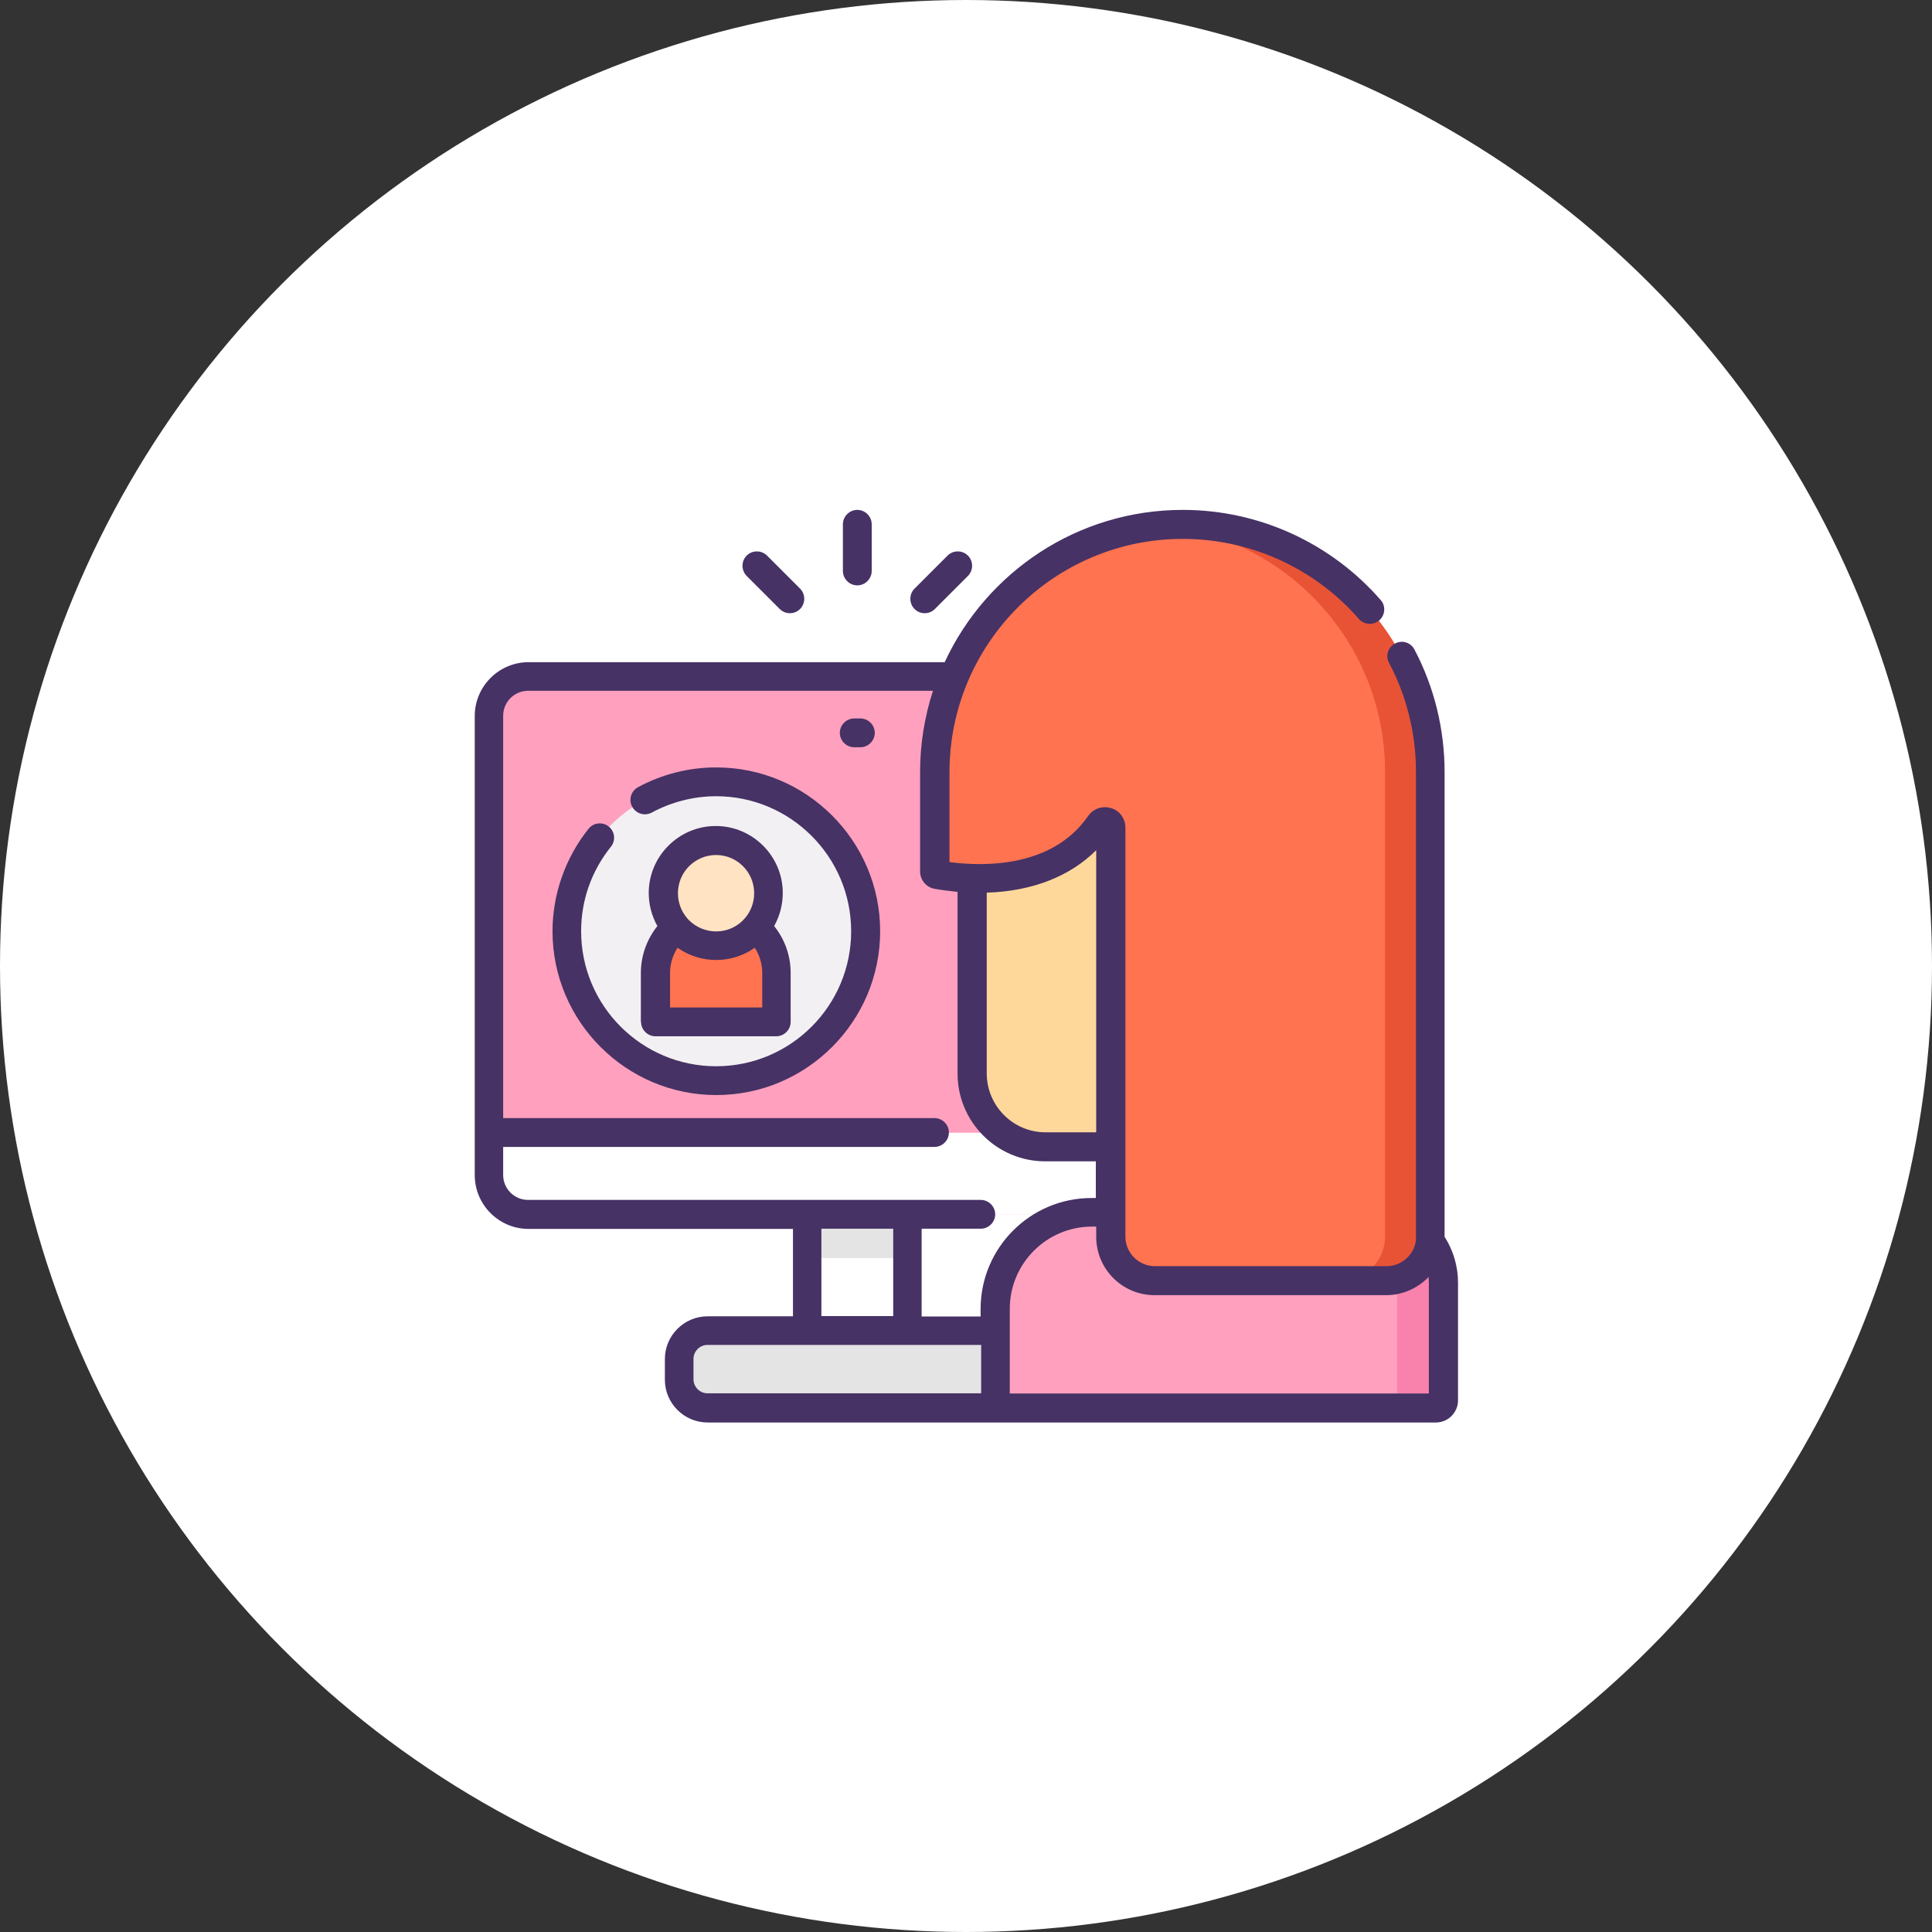 <?xml version="1.0" encoding="UTF-8"?>
<svg id="Layer_2" data-name="Layer 2" xmlns="http://www.w3.org/2000/svg" viewBox="0 0 100.6 100.6">
  <rect x="0" y="0" width="100.6" height="100.6" fill="#333333" stroke="none"/>
  <defs>
    <style>
      .cls-1 {
        fill: #fed89b;
      }

      .cls-2 {
        fill: #f3f0f3;
      }

      .cls-3 {
        fill: #fff;
      }

      .cls-4 {
        fill: #ffe3c2;
      }

      .cls-5 {
        fill: #463265;
      }

      .cls-6 {
        fill: #ff7350;
      }

      .cls-7 {
        fill: #ffa0be;
      }

      .cls-8 {
        fill: #e85336;
      }

      .cls-9 {
        fill: #e4e4e4;
      }

      .cls-10 {
        fill: #f982ad;
      }
    </style>
  </defs>
  <g id="Layer_1-2" data-name="Layer 1">
    <g>
      <circle class="cls-3" cx="50.3" cy="50.3" r="50.3"/>
      <g>
        <path class="cls-7" d="M61.78,63.23H27.5c-1.13,0-2.05-.92-2.05-2.05v-23.91c0-1.13.92-2.05,2.05-2.05h34.28c1.13,0,2.05.92,2.05,2.05v23.91c0,1.13-.92,2.05-2.05,2.05Z"/>
        <path class="cls-3" d="M25.45,58.98v2.21c0,1.13.92,2.05,2.05,2.05h34.28c1.13,0,2.05-.92,2.05-2.05v-2.21H25.45Z"/>
        <path class="cls-3" d="M42.02,63.23h5.24v6.05h-5.24v-6.05Z"/>
        <path class="cls-9" d="M42.02,63.23h5.24v2.28h-5.24v-2.28Z"/>
        <path class="cls-9" d="M35.36,71.83v-1.07c0-.82.66-1.48,1.48-1.48h15.61c.82,0,1.48.66,1.48,1.48v1.07c0,.82-.66,1.48-1.48,1.48h-15.61c-.82,0-1.48-.66-1.48-1.48Z"/>
        <path class="cls-2" d="M45.06,48.49c0,4.3-3.48,7.78-7.78,7.78s-7.78-3.48-7.78-7.78,3.48-7.78,7.78-7.78,7.78,3.48,7.78,7.78Z"/>
        <path class="cls-6" d="M40.43,50.67v2.55h-6.29v-2.55c0-.94.42-1.79,1.07-2.37.5.58,1.25.95,2.07.95s1.57-.37,2.07-.95c.66.57,1.07,1.42,1.07,2.37Z"/>
        <path class="cls-4" d="M40.02,46.51c0,.68-.25,1.31-.67,1.79-.5.58-1.24.95-2.07.95s-1.57-.37-2.07-.95c-.42-.48-.67-1.1-.67-1.79,0-1.51,1.23-2.74,2.74-2.74s2.74,1.23,2.74,2.74Z"/>
        <path class="cls-7" d="M56.86,63.12h14.63c2.02,0,3.66,1.64,3.66,3.66v6.13c0,.22-.18.4-.4.4h-22.52c-.22,0-.4-.18-.4-.4v-4.76c0-2.78,2.25-5.03,5.03-5.03Z"/>
        <path class="cls-10" d="M71.49,63.12h-2.4c2.02,0,3.66,1.64,3.66,3.66v6.13c0,.22-.18.4-.4.4h2.4c.22,0,.4-.18.4-.4v-6.13c0-2.02-1.64-3.66-3.66-3.66Z"/>
        <path class="cls-1" d="M50.62,39.85v16.05c0,2.11,1.71,3.82,3.82,3.82h7.76v-19.86h-11.57Z"/>
        <path class="cls-6" d="M48.8,45.54c3.1.53,6.58.05,8.46-2.64.18-.26.58-.13.58.18v21.32c0,1.26,1.03,2.29,2.29,2.29h12.06c1.27,0,2.29-1.03,2.29-2.29v-24.2c0-7.13-5.78-12.9-12.9-12.9s-12.9,5.78-12.9,12.9v5.19c0,.08.06.14.13.16Z"/>
        <path class="cls-8" d="M61.57,27.29c-.4,0-.79.02-1.18.05,6.57.59,11.73,6.12,11.73,12.85v24.2c0,1.27-1.03,2.29-2.29,2.29h2.35c1.27,0,2.29-1.03,2.29-2.29v-24.2c0-7.13-5.78-12.9-12.9-12.9Z"/>
        <path class="cls-5" d="M44.48,38.91h.32c.41,0,.75-.34.75-.75s-.34-.75-.75-.75h-.32c-.41,0-.75.34-.75.75s.34.75.75.75Z"/>
        <path class="cls-5" d="M33.38,53.21c0,.41.34.75.75.75h6.29c.41,0,.75-.34.75-.75v-2.55c0-.9-.31-1.76-.86-2.44.29-.52.45-1.11.45-1.72,0-1.92-1.57-3.49-3.49-3.49s-3.49,1.57-3.49,3.49c0,.61.16,1.2.45,1.72-.55.69-.86,1.55-.86,2.44v2.55h0ZM39.68,52.46h-4.79v-1.8c0-.47.14-.92.39-1.31,1.22.86,2.83.84,4.02,0,.25.38.39.84.39,1.31v1.8ZM37.28,44.52c1.1,0,1.99.89,1.99,1.99,0,.48-.17.94-.48,1.3-.76.89-2.12.92-2.94.08-.02-.03-.05-.05-.07-.08,0,0,0,0,0,0-.31-.36-.48-.82-.48-1.3,0-1.1.89-1.99,1.99-1.99Z"/>
        <path class="cls-5" d="M37.28,39.96c-1.42,0-2.82.36-4.06,1.03-.36.2-.5.65-.3,1.02.2.36.65.5,1.02.3,1.02-.55,2.18-.85,3.35-.85,3.87,0,7.03,3.15,7.03,7.03s-3.15,7.03-7.03,7.03-7.03-3.15-7.03-7.03c0-1.62.54-3.14,1.55-4.4.26-.32.21-.79-.11-1.05s-.79-.21-1.05.11c-1.21,1.51-1.88,3.41-1.88,5.34,0,4.7,3.83,8.53,8.53,8.53s8.53-3.83,8.53-8.53-3.83-8.53-8.53-8.53Z"/>
        <path class="cls-5" d="M75.22,64.42v-24.23c0-2.22-.54-4.42-1.57-6.37-.19-.37-.65-.51-1.01-.31-.37.19-.51.65-.31,1.01.92,1.73,1.4,3.69,1.4,5.67v24.2s0,.09,0,.13c0,.02,0,.03,0,.05-.09.76-.74,1.36-1.53,1.36h-12.06c-.85,0-1.54-.69-1.54-1.54v-1.26s0-.02,0-.02,0-.02,0-.02v-3.36s0-.02,0-.02,0-.02,0-.02v-16.6c0-.47-.3-.88-.74-1.01-.45-.14-.93.02-1.2.41-1.86,2.68-5.37,2.64-7.22,2.4v-4.68c0-6.7,5.45-12.15,12.15-12.15,3.51,0,6.86,1.52,9.17,4.17.27.31.75.34,1.06.07.31-.27.35-.75.07-1.06-2.6-2.98-6.35-4.69-10.3-4.69-5.49,0-10.23,3.25-12.4,7.93h-21.67c-1.54,0-2.8,1.26-2.8,2.8v23.91c0,1.54,1.26,2.8,2.8,2.8h13.77v4.55h-4.44c-1.23,0-2.23,1-2.23,2.23v1.07c0,1.23,1,2.23,2.23,2.23h37.92c.63,0,1.15-.52,1.15-1.15v-6.13c0-.84-.24-1.66-.68-2.36ZM57.08,44.27v14.69h-2.64c-1.69,0-3.06-1.38-3.06-3.07v-9.41c2.34-.07,4.32-.83,5.7-2.21ZM46.51,63.98v4.55h-3.74v-4.55h3.74ZM48.01,63.98h3.06c.41,0,.75-.34.75-.75s-.34-.75-.75-.75h-23.57c-.72,0-1.3-.58-1.3-1.3v-1.46h22.46c.41,0,.75-.34.75-.75s-.34-.75-.75-.75h-22.46v-20.95c0-.72.58-1.3,1.3-1.3h21.08c-.43,1.33-.67,2.75-.67,4.22v5.19c0,.44.32.82.75.9.41.07.81.12,1.2.16v9.46c0,2.52,2.05,4.57,4.56,4.57h2.64v1.91h-.22c-3.19,0-5.78,2.59-5.78,5.78v.39h-3.07v-4.55ZM36.11,71.83v-1.07c0-.4.33-.73.73-.73h14.25v2.52h-14.25c-.4,0-.73-.33-.73-.73ZM74.4,72.56h-21.82v-4.41c0-2.36,1.92-4.28,4.28-4.28h.22v.53c0,1.68,1.36,3.04,3.04,3.04h12.06c.87,0,1.65-.37,2.21-.95,0,.1.01.2.01.3v5.78Z"/>
        <path class="cls-5" d="M48.15,31.93c.19,0,.38-.07.53-.22l1.72-1.72c.29-.29.29-.77,0-1.06s-.77-.29-1.06,0l-1.72,1.72c-.29.29-.29.77,0,1.06.15.15.34.22.53.22Z"/>
        <path class="cls-5" d="M44.64,30.48c.41,0,.75-.34.75-.75v-2.43c0-.41-.34-.75-.75-.75s-.75.34-.75.75v2.43c0,.41.34.75.75.75Z"/>
        <path class="cls-5" d="M40.6,31.71c.15.15.34.22.53.22s.38-.07.53-.22c.29-.29.29-.77,0-1.06l-1.72-1.72c-.29-.29-.77-.29-1.06,0-.29.29-.29.77,0,1.06l1.72,1.72Z"/>
      </g>
    </g>
  </g>
</svg>